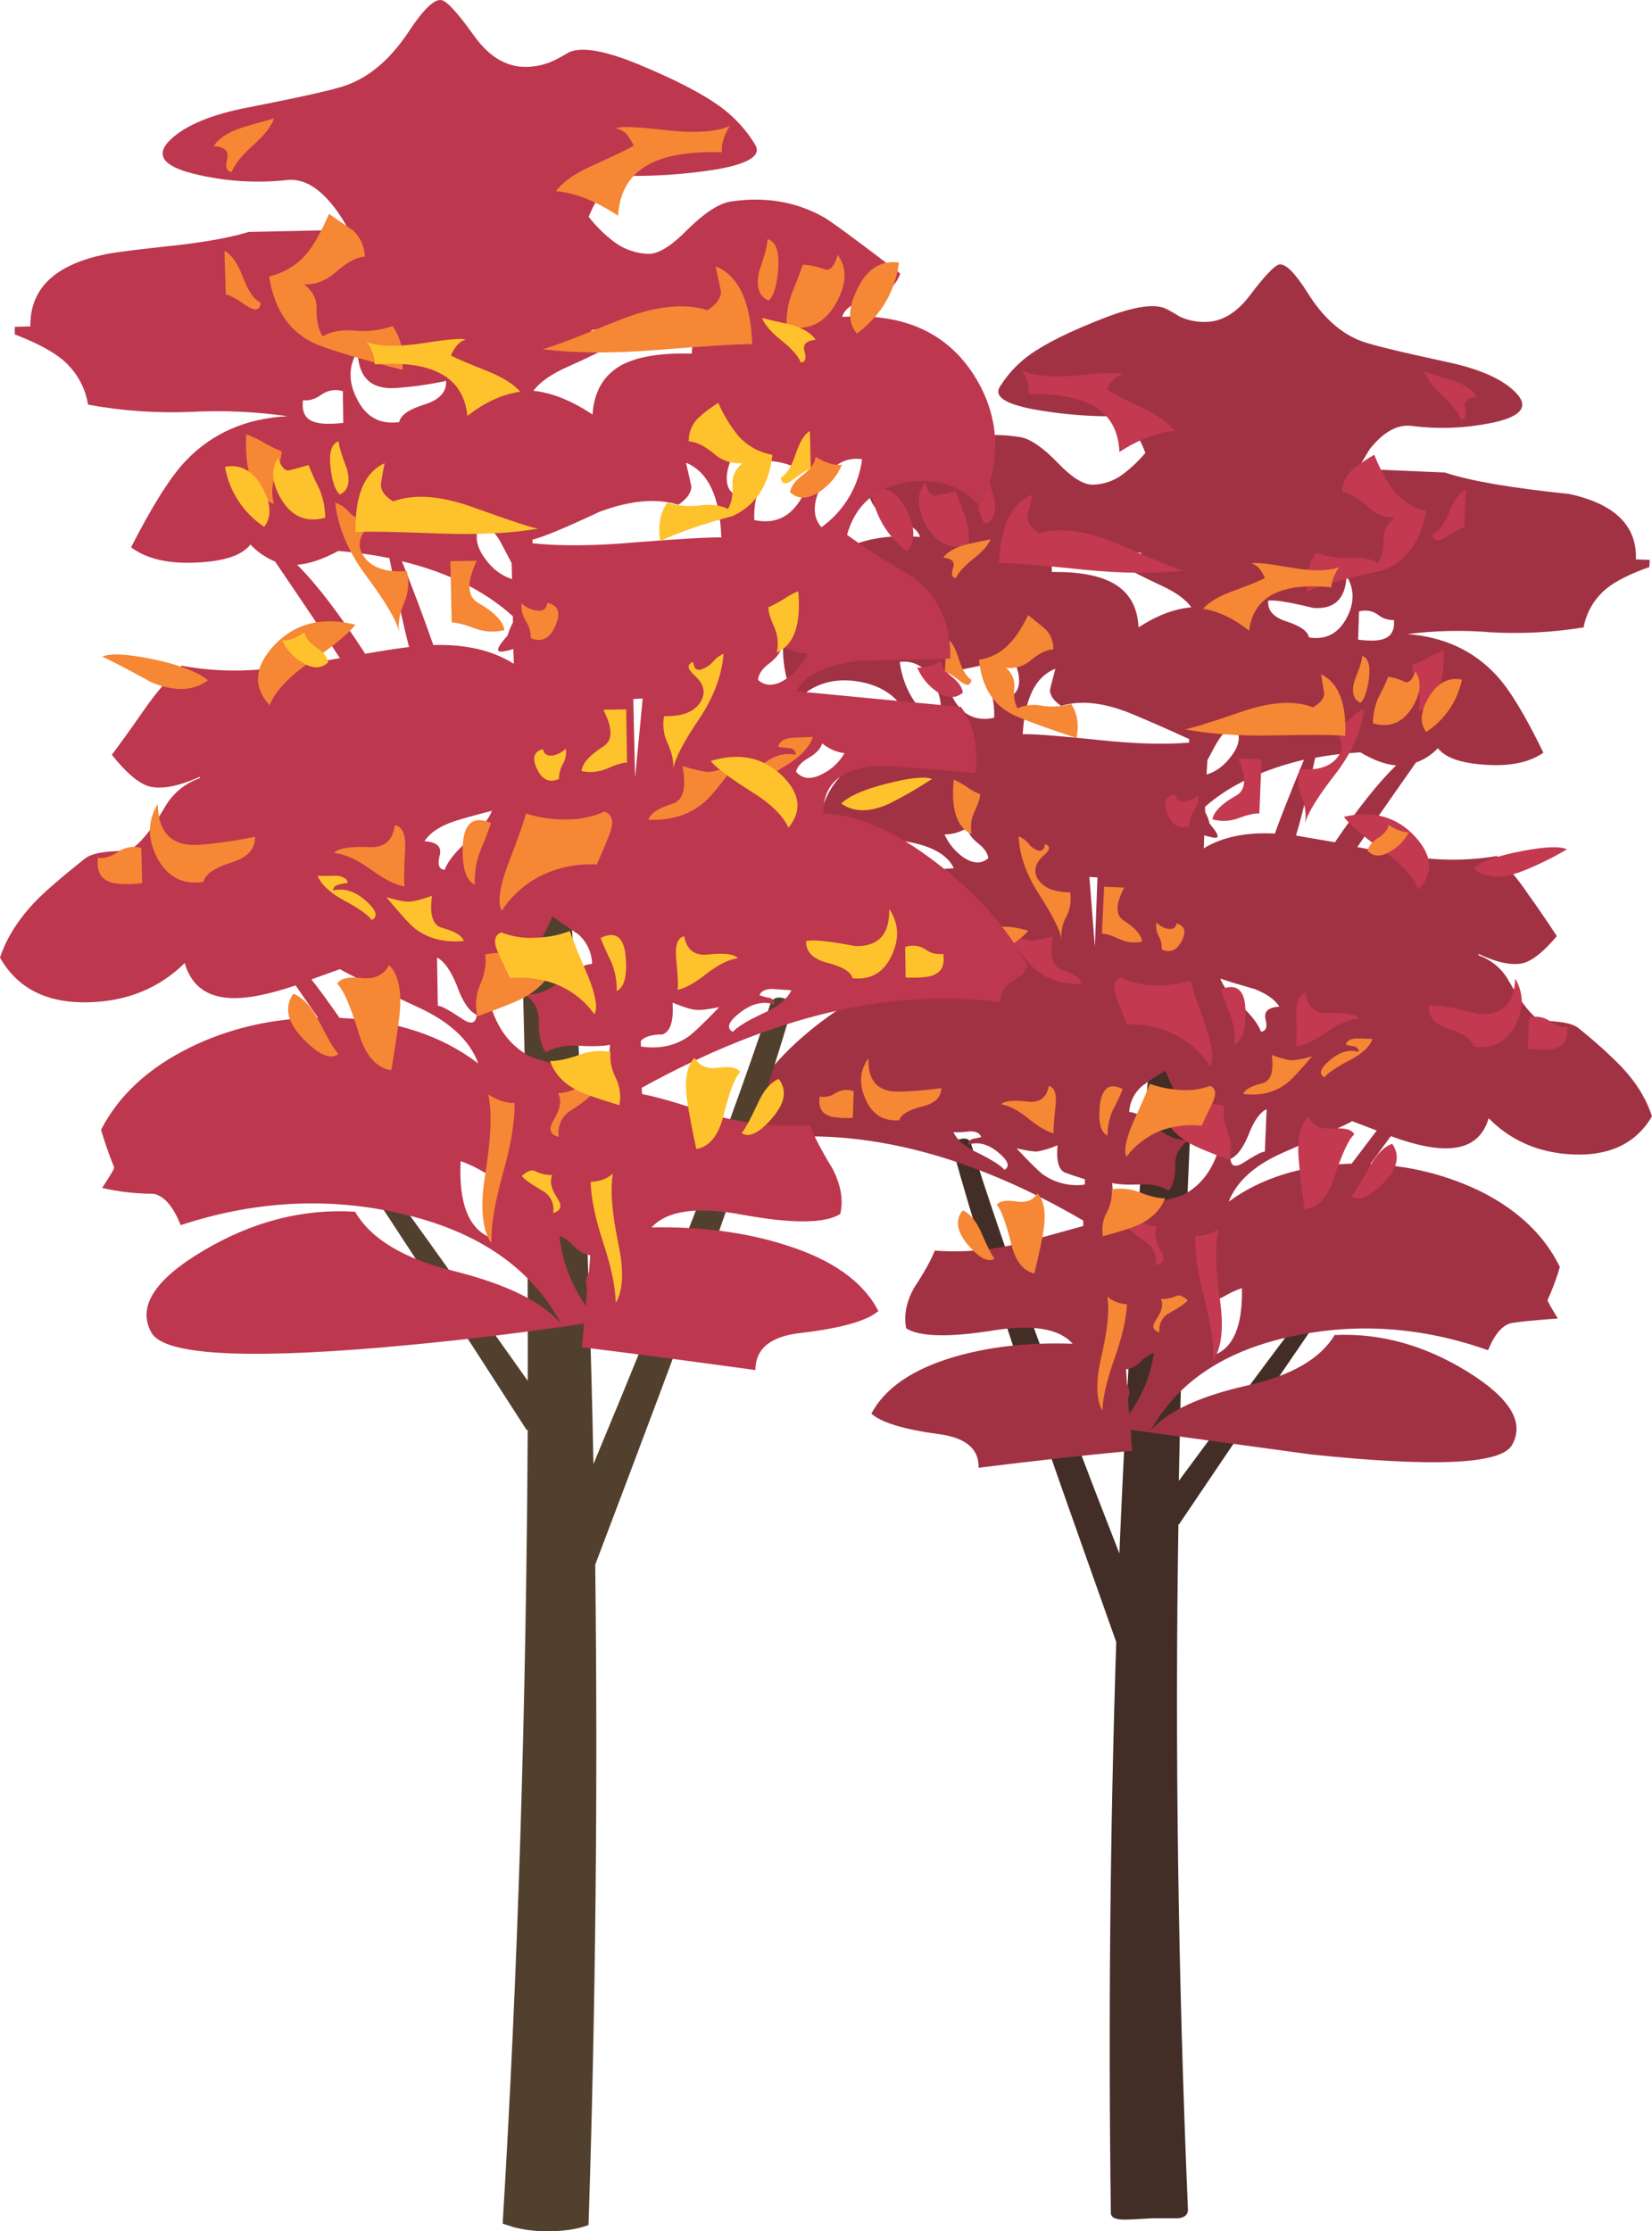 <?xml version="1.0" encoding="iso-8859-1"?>
<!-- Generator: Adobe Illustrator 20.1.0, SVG Export Plug-In . SVG Version: 6.00 Build 0)  -->
<svg version="1.0" id="Layer_1" xmlns="http://www.w3.org/2000/svg" xmlns:xlink="http://www.w3.org/1999/xlink" x="0px" y="0px"
	 viewBox="0 0 631.27 852.32" enable-background="new 0 0 631.27 852.32" xml:space="preserve">
<title>fallfoliage_0024</title>
<path fill="#432E27" d="M458.84,361.34c0.301-1.987-0.191-4.013-1.37-5.64c-1.544-1.799-3.78-2.857-6.15-2.91
	c-2.315-0.235-4.601,0.654-6.15,2.39c-1.166,1.425-1.88,3.166-2.05,5c-6.833,74.48-11.96,152.223-15.38,233.23
	c-26-66.42-44.857-118.483-56.57-156.19c-0.453-2.053-1.933-2.737-4.44-2.05c-2.28,0.567-3.133,1.933-2.56,4.1
	c7.747,27.8,17.6,59.357,29.56,94.67c4.56,13.447,15.497,44.55,32.81,93.31c-2.36,72.567-3.043,145.307-2.05,218.22
	c0.113,1.593,1.78,2.39,5,2.39c1.94,0,5.587-0.17,10.94-0.51h9.91c2.507-0.34,3.703-1.48,3.59-3.42
	c-3.787-89.887-4.997-177.097-3.63-261.63l0.34-0.17c26.887-39.873,47.167-69.667,60.84-89.38c0.667-0.913,0.267-1.94-1.2-3.08
	c-1.253-0.8-2.28-0.8-3.08,0c-12.76,16.747-31.673,42.08-56.74,76C451.72,496.21,454.513,428.1,458.84,361.34z"/>
<path fill="#A13244" d="M569.07,161.74c12.307-2.393,15.61-6.393,9.91-12c-5.013-5.013-13.68-8.83-26-11.45
	c-18-3.873-28.937-6.54-32.81-8c-7.86-2.96-14.697-9.113-20.51-18.46c-4.9-7.747-8.547-11.337-10.94-10.77
	c-1.82,0.453-5.58,4.453-11.28,12c-5.24,6.833-11.107,10.137-17.6,9.91c-3.133-0.02-6.224-0.72-9.06-2.05
	c-1.762-1.132-3.589-2.16-5.47-3.08c-4.327-1.94-12.073-0.743-23.24,3.59c-12.987,5.013-22.557,9.74-28.71,14.18
	c-4.516,3.268-8.349,7.389-11.28,12.13c-2.28,3.647,1.88,6.493,12.48,8.54c8.976,1.653,18.074,2.563,27.2,2.72
	c4.001-0.077,7.849,1.535,10.6,4.44c1.94,2.053,3.707,5.243,5.3,9.57c-2.621,3.132-5.606,5.942-8.89,8.37
	c-3.282,2.387-7.222,3.7-11.28,3.76c-3.533,0-7.92-2.733-13.16-8.2c-5.7-5.92-10.477-9.233-14.33-9.94
	c-11.507-1.94-21.93-0.46-31.27,4.44c-2.053,1.14-10.827,7.35-26.32,18.63c1.367,4.327,4.727,7.233,10.08,8.72
	c5.353,1.487,8.373,3.593,9.06,6.32c-20.507-1.707-35.487,4.627-44.94,19c-8.773,13.56-9.743,28.257-2.91,44.09
	c6.72-7.067,15.15-9.63,25.29-7.69c10.48,2.053,16.973,8.09,19.48,18.11c-10.98,5.813-18.803,10.607-23.47,14.38
	c-8.2,6.493-12.243,15.323-12.13,26.49c19.827,0.913,30.08,1.427,30.76,1.54c11.28,1.48,18.23,5.013,20.85,10.6L309,335.7
	c-4.56,6.153-6.327,13.56-5.3,22.22c19.593-1.367,30.817-1.937,33.67-1.71c11.847,1.253,17.6,6.723,17.26,16.41
	c-11.393,0.113-24.267,5.467-38.62,16.06c-13.787,10-24.21,21.28-31.27,33.84c0.34,1.707,2.05,3.53,5.13,5.47
	c2.585,1.327,4.081,4.112,3.76,7c19.94-2.28,41.017-0.23,63.23,6.15c18.8,5.467,37.827,13.84,57.08,25.12v2.05
	c-10.14,2.847-18.113,5.01-23.92,6.49c-10.704,2.756-21.788,3.739-32.81,2.91c-1.367,3.533-4.033,8.317-8,14.35
	c-2.96,5.467-3.93,10.593-2.91,15.38c5.127,3.187,16.063,3.47,32.81,0.85c15.38-2.507,25.633-0.84,30.76,5
	c-16.747-0.567-31.787,1.1-45.12,5c-15.953,4.667-26.55,11.9-31.79,21.7c3.76,3.42,12.427,6.04,26,7.86
	c10.14,1.367,15.14,5.64,15,12.82c20.96-2.62,40.5-4.783,58.62-6.49l-0.51-8l68.87,9.4c46.827,4.9,72.403,3.76,76.73-3.42
	c5.127-8.667-0.513-18.067-16.92-28.2c-16.407-10.133-33.323-14.8-50.75-14c-5.467,9.113-16.63,15.55-33.49,19.31
	c-18.113,4.1-30.36,9.797-36.74,17.09c10.367-18.667,28.597-30.687,54.69-36.06c24.607-5.127,49.33-3.303,74.17,5.47
	c2.62-6.38,5.697-9.853,9.23-10.42c2.507-0.453,8.317-1.023,17.43-1.71c-2.62-4.213-3.93-6.547-3.93-7
	c1.859-4.1,3.433-8.323,4.71-12.64c-5.693-11.733-15.433-21.19-29.22-28.37c-13.453-6.729-28.205-10.461-43.24-10.94l7.86-10.69
	c9.333,3.42,16.797,4.957,22.39,4.61c7.86-0.34,12.86-4.157,15-11.45c8.547,8.667,19.313,13.28,32.3,13.84
	c14,0.567,24.027-4.277,30.08-14.53c-2.053-6.607-5.983-12.987-11.79-19.14c-5.177-5.217-10.657-10.126-16.41-14.7
	c-1.593-1.253-4.44-2.05-8.54-2.39c-4.213-0.34-6.777-0.853-7.69-1.54c-2.96-2.507-6.32-7.063-10.08-13.67
	c-2.497-4.725-6.687-8.332-11.73-10.1v-0.51c7.407,3.42,13.16,4.56,17.26,3.42c3.533-1.027,7.75-4.443,12.65-10.25
	c-4.667-7.067-8.257-12.307-10.77-15.72c-3.562-5.333-7.628-10.313-12.14-14.87c-8.977,1.506-18.116,1.792-27.17,0.85
	c-6.607-0.667-15.323-2.09-26.15-4.27c3.533-5.333,10.997-16.1,22.39-32.3c3.183-1.136,6.051-3.011,8.37-5.47
	c2.847,3.647,8.883,5.753,18.11,6.32c9.453,0.667,16.86-0.87,22.22-4.61c-6.967-14.347-12.957-24.203-17.97-29.57
	c-8.773-9.453-20.107-14.693-34-15.72c10.655-1.378,21.427-1.606,32.13-0.68c11.767,0.629,23.567-0.001,35.2-1.88
	c1.107-6.03,4.392-11.443,9.23-15.21c3.533-2.733,8.83-5.353,15.89-7.86l0.17-2.73l-5.3-0.17c0.453-12.873-8.033-21.207-25.46-25
	c-22.213-2.28-38.05-5.013-47.51-8.2l-28.2-1.2c-2.438,1.285-4.949,2.427-7.52,3.42l0.51-0.34l6.32-10.6
	c5.333-6.833,10.803-9.853,16.41-9.06c9.787,1.247,19.711,0.909,29.39-1 M343.83,252.82c5.927-0.667,10.427,2.297,13.5,8.89
	c2.96,6.267,2.903,11.05-0.17,14.35C349.718,270.469,344.898,262.067,343.83,252.82 M399.54,209.93
	c4.327,2.053,11.503,2.623,21.53,1.71c9.333-0.913,14.403-0.97,15.21-0.17c-2.053,0.227-4.053,1.993-6,5.3
	c1.593,1.14,6.037,3.42,13.33,6.84c5.693,2.62,9.567,5.41,11.62,8.37c-6.493,0.567-13.217,3.13-20.17,7.69
	c-0.34-7.86-3.587-13.5-9.74-16.92c-5.333-2.96-13.137-4.383-23.41-4.27c0.227-2.507-0.57-5.353-2.39-8.54 M374.91,254.2
	c0.667,2.167,1.807,5.187,3.42,9.06c1.235,3.508,1.758,7.227,1.54,10.94c-7.067,1.48-12.363-1.14-15.89-7.86
	c-3.333-6.267-3.39-11.393-0.17-15.38c0.8,3.333,2.053,4.93,3.76,4.79c1.027-0.227,3.477-0.74,7.35-1.54 M386.71,246.21
	c-0.113,1.707,0.683,5.297,2.39,10.77c0.913,4.787-0.17,7.807-3.25,9.06c-1.593-1.593-2.563-5.01-2.91-10.25
	c-0.227-5.693,1.027-8.883,3.76-9.57 M403.28,255.45c-1.367,5.127-2.05,7.86-2.05,8.2c0,2.053,1.423,4.053,4.27,6
	c7.407-2.28,16.293-1.31,26.66,2.91c5.58,2.28,12.987,5.527,22.22,9.74v1.37c-9.333,0.8-20.84,0.467-34.52-1
	c-15.153-1.593-24.837-2.333-29.05-2.22c0.8-13.787,4.96-22.12,12.48-25 M491.47,237.34c-4.9-1.593-7.18-4.213-6.84-7.86
	c2.167-0.453,7.863,0.457,17.09,2.73c8.2,0.667,12.473-3.433,12.82-12.3c3.073,5.127,3.073,10.537,0,16.23
	c-3.187,5.927-7.97,8.377-14.35,7.35C499.737,241.097,496.83,239.047,491.47,237.34 M518.98,244.34l0.34-10.77
	c2.45-0.732,5.101-0.288,7.18,1.2c1.709,1.45,3.912,2.184,6.15,2.05c0.34,3.76-0.913,6.153-3.76,7.18
	C526.95,244.8,523.647,244.913,518.98,244.34 M533.51,292.34c-6.607,6.38-14.41,16.177-23.41,29.39l-14.87-2.56
	c2.393-8.087,4.843-18,7.35-29.74c5.705-1.04,11.47-1.724,17.26-2.05c4.9,2.96,9.457,4.627,13.67,5 M471.82,277.38
	c2.393,3.333,1.993,7.093-1.2,11.28c-2.733,3.76-5.923,6.153-9.57,7.18l0.34-5.47c2.393-4.56,3.817-7.123,4.27-7.69
	c1.427-2.382,3.583-4.241,6.15-5.3 M460,324.08l0.17-5c2.62,0.8,4.213,1.083,4.78,0.85c0.913-0.34,0.003-2.107-2.73-5.3
	c-0.343-1.558-0.92-3.055-1.71-4.44v-2.05c9.333-8.2,21.923-14.18,37.77-17.94c-5.58,13.56-9.283,22.96-11.11,28.2
	c-11.053-0.567-20.11,1.313-27.17,5.64 M479.14,377.7c4.787,1.82,8.033,4.1,9.74,6.84c-4.213,0.227-5.98,1.82-5.3,4.78
	c0.8,2.96,0.23,4.557-1.71,4.79c-1.027-2.847-3.59-6.207-7.69-10.08c-4.213-3.873-6.833-7.29-7.86-10.25
	c2.847,1.027,7.12,2.337,12.82,3.93 M445.34,409c2.62,6.607,5.24,11.507,7.86,14.7c3.47,4.558,8.421,7.762,14,9.06
	c-2.053,11.733-7.123,19.65-15.21,23.75c-0.913,0.453-9.63,2.847-26.15,7.18L425,451.91c2.393,0.567,6.21,0.737,11.45,0.51
	c3.574-0.184,7.127,0.644,10.25,2.39c1.707-2.393,2.503-5.81,2.39-10.25c0-3.533,1.667-6.553,5-9.06
	c-4.213,0.227-8.213-1.367-12-4.78c-4-3.647-7.533-5.647-10.6-6c0.23-3.851,2.039-7.437,5-9.91c2.823-2.143,5.794-4.084,8.89-5.81
	 M477.17,433.27c2.053-5.24,4.333-8.43,6.84-9.57l-0.68,16.23c-0.913-0.113-3.58,1.253-8,4.1c-3.187,2.053-4.897,1.597-5.13-1.37
	c2.507-1.027,4.84-4.16,7-9.4 M516.68,428.26l9.4,3.59l-9.57,12.65c-18.913,0.567-34.58,5.41-47,14.53
	c2.96-7.633,9.797-13.843,20.51-18.63c16.52-7.18,25.407-11.223,26.66-12.13 M373.57,322c2.507,1.94,3.873,3.877,4.1,5.81
	c-2.62,2.28-5.81,2.167-9.57-0.34c-3.133-2.209-5.614-5.221-7.18-8.72c3.09-0.015,6.113-0.902,8.72-2.56
	C369.867,318.13,371.177,320.067,373.57,322 M416.29,335l3.08,0.17l-1,26.49L416.29,335 M355.29,359.27
	c-3.101-1.621-5.657-4.118-7.35-7.18c2.794-0.234,5.435-1.375,7.52-3.25c0.453,1.82,1.933,3.487,4.44,5
	c2.507,1.593,3.93,3.26,4.27,5c-2.167,2.393-5.13,2.563-8.89,0.51 M364.34,432.49c2.113,0.08,4.228-0.034,6.32-0.34
	c2.393,0,3.817,0.74,4.27,2.22c-1.48,0.34-2.563,0.567-3.25,0.68c-1.253,0.453-1.823,1.193-1.71,2.22
	c3.76-1.253,7.577-0.283,11.45,2.91c3.873,3.193,4.67,5.413,2.39,6.66c-1.48-1.707-4.897-3.87-10.25-6.49
	c-4.787-2.28-7.863-4.9-9.23-7.86 M414.57,452.49c-5.581,0.792-11.256-0.551-15.89-3.76c-1.593-1.14-5.01-4.5-10.25-10.08
	c4,0.913,6.667,1.313,8,1.2c2.648-0.491,5.23-1.293,7.69-2.39c-0.567,6.267,0.517,9.8,3.25,10.6c1.48,0.567,3.873,1.363,7.18,2.39
	v2.05 M463.8,517.7c1.033-3.478,0.913-7.196-0.34-10.6c-1.593-4.1-2.333-7.12-2.22-9.06c2.283-0.819,4.508-1.792,6.66-2.91
	c2.104-1.261,4.337-2.294,6.66-3.08c0.34,14.353-3.25,22.897-10.77,25.63 M431.49,540.07l-0.49-5.79
	c0.802-1.767,0.675-3.816-0.34-5.47L430.3,523h0.51c1.965-0.428,3.754-1.443,5.13-2.91c1.38-1.471,3.095-2.587,5-3.25
	c-1.204,8.404-4.445,16.385-9.44,23.25L431.49,540.07z"/>
<path fill="#C33950" d="M465.68,469.51c-2.603,1.804-5.726,2.703-8.89,2.56c-0.227,6.267,0.913,14.183,3.42,23.75
	c2.507,9.687,3.647,17.603,3.42,23.75c3.187-4.667,4.04-12.3,2.56-22.9c-1.82-12.533-1.99-21.59-0.51-27.17 M442.1,468.5
	c-2.366-0.061-4.669-0.77-6.66-2.05c-1.14-0.667-2.85-0.153-5.13,1.54c0.567,1.253,2.96,3.303,7.18,6.15
	c3.149,1.928,4.78,5.601,4.1,9.23c3.073-0.8,3.757-2.68,2.05-5.64C441.36,473.857,440.847,470.78,442.1,468.5 M528.57,451.92
	c5.467-5.467,6.607-10.467,3.42-15c-3.193,1.14-6.1,4.103-8.72,8.89c-3.333,6.153-5.613,9.857-6.84,11.11
	c2.62,2.167,6.663,0.5,12.13-5 M366.56,350.92c1.234-0.29,2.493-0.461,3.76-0.51c-0.34-1.707-1.877-2.677-4.61-2.91
	c-2.401-0.044-4.797-0.214-7.18-0.51c1.14,3.42,4.217,6.723,9.23,9.91c5.813,3.647,9.403,6.493,10.77,8.54
	c2.733-1.14,2.163-3.703-1.71-7.69c-4-4-8.217-5.537-12.65-4.61C364.273,351.894,365.309,350.931,366.56,350.92 M405.56,370.4
	c-3.533-1.253-4.56-5.527-3.08-12.82c-4.327,1.253-7.29,1.823-8.89,1.71c-3.045-0.454-6.028-1.256-8.89-2.39
	c5.333,7.293,8.867,11.68,10.6,13.16c4.787,4.1,10.883,6.037,18.29,5.81c-0.567-2.053-3.233-3.877-8-5.47 M509.32,431.07
	c-4.56,0.34-7.637-1.14-9.23-4.44c-3.333,3.073-4.587,8.713-3.76,16.92c0.34,4.56,1.08,10.713,2.22,18.46
	c5.127-0.667,8.887-4.767,11.28-12.3c3.073-9.227,5.637-14.697,7.69-16.41c-0.913-1.82-3.647-2.56-8.2-2.22 M455.32,422.71
	c-4.9,1.48-8.66,2.05-11.28,1.71c1.48,4.9,4.84,8.9,10.08,12c2.62,1.593,7.86,3.813,15.72,6.66c0.911-3.515,0.673-7.23-0.68-10.6
	c-1.407-3.161-1.882-6.658-1.37-10.08c-4.113-1.024-8.428-0.906-12.48,0.34 M454.97,374.55c-4.478,1.387-9.154,2.023-13.84,1.88
	c-4.374-0.077-8.683-1.068-12.65-2.91c-2.847,0.913-3.417,3.533-1.71,7.86c0.913,2.393,2.223,5.697,3.93,9.91
	c6.127-0.308,12.231,0.97,17.72,3.71c5.744,2.682,10.601,6.949,14,12.3c1.48-2.167,0.967-7.123-1.54-14.87
	c-3.193-8.773-5.193-14.753-6-17.94 M466.5,377.91c0.667,2.28,1.863,5.47,3.59,9.57c1.339,3.659,1.865,7.567,1.54,11.45
	c3.073-1.253,4.497-5.697,4.27-13.33C475.673,378.08,472.54,375.517,466.5,377.91 M499,379.28c-2.62,0.453-3.817,3.243-3.59,8.37
	c0.113,7.18,0.057,11.223-0.17,12.13c3.187-0.453,7.117-2.333,11.79-5.64c4.56-3.073,8.66-4.783,12.3-5.13
	c-1.367-1.593-5.297-2.277-11.79-2.05c-5.127,0.227-7.973-2.337-8.54-7.69 M457.82,303.74c-1.406,1.331-3.206,2.17-5.13,2.39
	c-2.167,0.227-3.42-0.683-3.76-2.73c-3.647,0.8-4.557,3.363-2.73,7.69s4.56,5.807,8.2,4.44c0.111-2.067,0.759-4.07,1.88-5.81
	c1.185-1.765,1.729-3.883,1.54-6 M473.2,289.72c3.193,7.407,2.91,12.133-0.85,14.18c-5.467,3.073-8.487,6.093-9.06,9.06
	c3.201,0.92,6.611,0.801,9.74-0.34c3.647-1.367,6.38-1.993,8.2-1.88l0.85-20.68l-8.89-0.34 M513.53,312
	c2.167,2.96,7.237,7.347,15.21,13.16c6.947,4.9,11.39,9.8,13.33,14.7c5.813-6.267,5.357-13.047-1.37-20.34
	C533.753,312,524.697,309.493,513.53,312 M521.22,271c-1.253,0.227-2.733,1.197-4.44,2.91c-1.21,1.373-2.824,2.329-4.61,2.73
	c-0.861,0.201-1.764-0.056-2.39-0.68c-0.298-0.764-0.471-1.571-0.51-2.39c-2.393,0.667-2.337,2.333,0.17,5
	c3.42,3.42,4.16,6.723,2.22,9.91c-2.733,4.213-7.733,5.98-15,5.3c-0.911,3.515-0.673,7.23,0.68,10.6
	c1.407,3.161,1.882,6.658,1.37,10.08c0.913-3.76,4.73-9.97,11.45-18.63c6.267-8.087,9.97-16.347,11.11-24.78 M539.67,254
	c-0.113,1.82,0.513,4.553,1.88,8.2c1.139,3.071,1.258,6.426,0.34,9.57c6.833-2.393,10.08-10.14,9.74-23.24
	c-2.081,0.72-4.09,1.634-6,2.73c-1.91,1.096-3.919,2.01-6,2.73 M552.28,205.29c3.873-2.507,6.267-3.703,7.18-3.59l0.68-14.7
	c-2.28,1.027-4.387,3.873-6.32,8.54c-1.94,4.787-4.047,7.633-6.32,8.54c0.227,2.62,1.823,3.02,4.79,1.2 M525.15,173.7
	c-2.755,1.557-5.384,3.329-7.86,5.3c-2.688,2.188-4.305,5.427-4.44,8.89c2.733,0.34,5.923,2.163,9.57,5.47
	c3.333,3.073,6.923,4.497,10.77,4.27c-3.073,2.28-4.553,5.013-4.44,8.2c0,4-0.74,7.077-2.22,9.23
	c-2.733-1.593-6.267-2.277-10.6-2.05c-4.418,0.302-8.849-0.339-13-1.88c-2.847,3.873-3.987,8.773-3.42,14.7
	c6.947-2.733,16.517-5.353,28.71-7.86c9.113-3.533,14.697-11.11,16.75-22.73c-5.036-1.192-9.506-4.089-12.65-8.2
	c-2.393-2.96-4.787-7.403-7.18-13.33 M555.73,145.51c-5.127-1.48-8.943-2.677-11.45-3.59c0.913,2.733,3.247,5.81,7,9.23
	c3.76,3.533,6.093,6.61,7,9.23c1.707-0.227,2.22-1.707,1.54-4.44c-0.667-2.62,0.87-4.043,4.61-4.27
	c-1.48-2.507-4.387-4.557-8.72-6.15 M376.47,200c3.333-1.253,4.473-4.443,3.42-9.57c-1.707-5.58-2.56-9.283-2.56-11.11
	c-2.847,0.8-4.1,4.16-3.76,10.08c0.227,5.467,1.197,9,2.91,10.6 M428.09,208.2c-12.42-5.467-22.787-6.947-31.1-4.44
	c-2.96-2.053-4.44-4.16-4.44-6.32c0-0.34,0.683-3.187,2.05-8.54c-8,3.193-12.273,11.91-12.82,26.15
	c4.213-0.113,14.98,0.74,32.3,2.56c15.04,1.48,27.857,1.593,38.45,0.34c-1.707-0.113-9.853-3.36-24.44-9.74 M359.56,252.47
	c-2.663,1.81-5.845,2.699-9.06,2.53c1.572,3.733,4.182,6.936,7.52,9.23c3.873,2.62,7.177,2.733,9.91,0.34
	c-0.227-1.94-1.593-3.94-4.1-6c-2.62-2.053-4.043-4.103-4.27-6.15 M346.74,195.4c-3.193-6.72-7.86-9.74-14-9.06
	c1.044,9.66,6.058,18.452,13.84,24.27c3.187-3.533,3.243-8.603,0.17-15.21 M357.35,189.4c-1.707,0.113-2.96-1.597-3.76-5.13
	c-3.333,4.213-3.277,9.567,0.17,16.06c3.647,6.947,9.117,9.68,16.41,8.2c0.334-3.814-0.132-7.657-1.37-11.28
	c-1.707-4.1-2.903-7.29-3.59-9.57c-4,0.913-6.62,1.483-7.86,1.71 M417.67,154.87c6.38,3.647,9.74,9.57,10.08,17.77
	c7.407-4.787,14.407-7.453,21-8c-2.167-3.073-6.167-5.98-12-8.72c-7.633-3.647-12.247-6.04-13.84-7.18
	c0.631-1.299,1.435-2.507,2.39-3.59c0.97-1.108,2.303-1.835,3.76-2.05c-0.8-0.8-6.097-0.743-15.89,0.17
	c-10.48,1.027-18,0.457-22.56-1.71c1.805,2.603,2.704,5.726,2.56,8.89c10.707-0.113,18.853,1.367,24.44,4.44 M581.71,332.8
	c5.9-2.353,11.614-5.151,17.09-8.37c-2.733-1.253-8.487-1.027-17.26,0.68c-9.113,1.707-15.323,3.927-18.63,6.66
	c4.667,3.76,10.933,4.093,18.8,1 M592.14,390c-2.292-1.598-5.196-2.042-7.86-1.2l-0.51,11.79c5.24,0.567,8.943,0.453,11.11-0.34
	c3.073-1.14,4.383-3.807,3.93-8c-2.167,0.34-4.387-0.4-6.66-2.22 M579,391.76c3.333-6.267,3.333-12.247,0-17.94
	c-0.34,9.687-5.067,14.187-14.18,13.5c-10.14-2.62-16.407-3.647-18.8-3.08c-0.34,4,2.167,6.907,7.52,8.72
	c5.927,1.94,9.117,4.22,9.57,6.84C570.157,400.82,575.453,398.14,579,391.76z"/>
<path fill="#F58735" d="M449.61,495c-1.88,0.86-3.934,1.271-6,1.2c1.027,2.053,0.4,4.72-1.88,8c-1.707,2.393-1.25,3.987,1.37,4.78
	c-0.507-3.102,1.094-6.165,3.93-7.52c4-2.28,6.28-3.873,6.84-4.78c-1.82-1.593-3.243-2.163-4.27-1.71 M423.11,495.31
	c0.913,5.013,0.117,12.873-2.39,23.58c-2.053,9.113-1.883,15.78,0.51,20c0.227-5.333,1.823-12.113,4.79-20.34
	c2.847-8.087,4.383-14.867,4.61-20.34c-2.755-0.135-5.392-1.155-7.52-2.91 M374.92,470.69c-1.94-4.327-4.273-7.117-7-8.37
	c-3.073,3.647-2.39,8.09,2.05,13.33c4.327,5.013,7.687,6.723,10.08,5.13c-1.027-1.14-2.737-4.5-5.13-10.08 M398.67,470.7
	c1.14-7.067,0.4-12.023-2.22-14.87c-1.707,2.733-4.44,3.76-8.2,3.08c-4-0.567-6.45-0.11-7.35,1.37
	c1.593,1.593,3.417,6.493,5.47,14.7c1.593,6.72,4.557,10.537,8.89,11.45c1.593-6.607,2.733-11.847,3.42-15.72 M423,463
	c-1.57,2.804-2.115,6.068-1.54,9.23c7.18-1.94,11.907-3.477,14.18-4.61c4.787-2.393,7.977-5.697,9.57-9.91
	c-2.393,0.113-5.583-0.627-9.57-2.22c-3.421-1.345-7.137-1.759-10.77-1.2C425.019,457.307,424.374,460.31,423,463 M429,416
	c-5.013-2.507-7.92-0.457-8.72,6.15c-0.667,6.493,0.303,10.367,2.91,11.62c0.01-3.353,0.708-6.668,2.05-9.74
	c1.438-2.576,2.694-5.249,3.76-8 M392.77,420.81c-5.467-0.667-8.883-0.333-10.25,1c3.187,0.567,6.603,2.333,10.25,5.3
	c3.873,3.187,7.177,5.123,9.91,5.81c-0.227-0.913,0-4.447,0.68-10.6c0.453-4.44-0.4-6.947-2.56-7.52c-0.913,4.56-3.58,6.56-8,6
	 M369,360c-6.38,5.813-7.233,11.68-2.56,17.6c2.053-4.1,6.213-8.03,12.48-11.79c7.407-4.44,12.073-7.857,14-10.25
	C383.433,352.46,375.46,353.94,369,360 M343.15,417c-7.86,0-11.62-4.273-11.28-12.82c-3.333,4.667-3.733,9.85-1.2,15.55
	c2.507,5.927,6.84,8.66,13,8.2c0.667-2.28,3.63-4.047,8.89-5.3c4.667-1.14,7.06-3.473,7.18-7
	C354.245,416.437,348.703,416.895,343.15,417 M316.32,426.06c1.707,0.8,4.897,1.133,9.57,1l0.34-10.25
	c-2.265-0.825-4.782-0.574-6.84,0.68c-1.773,1.285-3.999,1.781-6.15,1.37c-0.567,3.647,0.46,6.04,3.08,7.18 M332.38,368.62
	c6.607,3.193,12.077,3.307,16.41,0.34c-2.733-2.62-7.973-5.013-15.72-7.18c-7.407-2.053-12.307-2.623-14.7-1.71
	c2.507,1.367,7.173,4.213,14,8.54 M429.61,339.05l-7.69-0.34l-0.85,17.94c1.593,0,3.927,0.74,7,2.22
	c2.636,1.139,5.559,1.435,8.37,0.85c-0.227-2.507-2.62-5.24-7.18-8.2c-3.073-2.053-2.96-6.213,0.34-12.48 M393,322.2
	c-0.997-1.219-2.292-2.16-3.76-2.73c0.34,7.293,2.96,14.7,7.86,22.22c5.127,8,7.973,13.64,8.54,16.92
	c-0.268-2.972,0.388-5.955,1.88-8.54c1.449-2.846,1.93-6.086,1.37-9.23c-6.38,0-10.597-1.88-12.65-5.64
	c-1.367-2.96-0.457-5.807,2.73-8.54c2.393-2.053,2.507-3.477,0.34-4.27c-0.227,2.053-1.08,2.907-2.56,2.56
	C395.252,324.43,393.946,323.472,393,322.2 M369.59,300.67c-1.646-1.078-3.36-2.05-5.13-2.91c-1.14,11.393,1.14,18.343,6.84,20.85
	c-0.593-2.824-0.241-5.765,1-8.37c1.48-3.073,2.22-5.353,2.22-6.84c-1.764-0.719-3.441-1.635-5-2.73 M518.37,396.67
	c-2.393,0.113-3.76,0.91-4.1,2.39c1.064,0.309,2.151,0.537,3.25,0.68c0.998,0.168,1.724,1.038,1.71,2.05
	c-3.76-1.027-7.463,0.057-11.11,3.25c-3.647,3.073-4.33,5.237-2.05,6.49c1.367-1.707,4.67-3.927,9.91-6.66
	c4.56-2.393,7.407-5.06,8.54-8c-2.847-0.113-4.897-0.17-6.15-0.17 M493.42,405.07c-2.537-0.439-5.023-1.132-7.42-2.07
	c0.8,6.38-0.397,9.97-3.59,10.77c-4.213,1.027-6.663,2.393-7.35,4.1c6.38,0.8,11.79-0.453,16.23-3.76
	c1.82-1.253,5.18-4.787,10.08-10.6c-2.559,0.786-5.193,1.303-7.86,1.54 M463.09,421.8c1.82-3.76,1.593-6.093-0.68-7
	c-3.602,1.331-7.453,1.856-11.28,1.54c-4.017-0.199-7.983-0.987-11.77-2.34c-0.913,2.62-3.077,7.62-6.49,15
	c-2.733,6.493-3.53,10.767-2.39,12.82c3.355-4.421,7.848-7.846,13-9.91c5.015-1.845,10.389-2.499,15.7-1.91
	c0-0.113,1.31-2.847,3.93-8.2 M451.49,359.6c1.94-3.647,1.313-5.927-1.88-6.84c-0.34,1.707-1.48,2.39-3.42,2.05
	c-1.627-0.36-3.112-1.191-4.27-2.39c-0.319,1.757-0.019,3.57,0.85,5.13c0.834,1.579,1.247,3.345,1.2,5.13
	C447.043,364.16,449.55,363.133,451.49,359.6 M545.82,266.6c-3.073,5.333-3.357,9.667-0.85,13c7.059-4.559,11.986-11.767,13.67-20
	C553.4,258.573,549.127,260.907,545.82,266.6 M526.69,320c-2.393,1.593-3.76,3.26-4.1,5c2.167,2.28,5.013,2.393,8.54,0.34
	c3.062-1.693,5.559-4.249,7.18-7.35c-2.779-0.256-5.437-1.262-7.69-2.91c-0.227,1.707-1.537,3.373-3.93,5 M504.82,257.53
	c0.34,2.28,0.74,4.787,1.2,7.52c-0.113,1.82-1.537,3.53-4.27,5.13c-7.067-2.733-16.18-2.163-27.34,1.71
	c-12.987,4.44-20.22,6.66-21.7,6.66c9.113,1.82,20.22,2.617,33.32,2.39c15.04-0.34,24.373-0.283,28,0.17
	c0.567-12.42-2.51-20.28-9.23-23.58 M520.52,250.53c0,1.593-0.97,4.727-2.91,9.4c-1.253,4.327-0.513,7.173,2.22,8.54
	c1.48-1.253,2.563-4.273,3.25-9.06c0.667-5.127-0.187-8.09-2.56-8.89 M537.1,260.6c-2.079-1.078-4.335-1.773-6.66-2.05
	c-1.066,2.751-2.322,5.424-3.76,8c-1.342,3.072-2.04,6.387-2.05,9.74c6.267,1.82,11.223-0.117,14.87-5.81
	c3.42-5.467,3.877-10.133,1.37-14c-1.027,2.96-2.28,4.327-3.76,4.1 M478.32,215.29c1.94,0.453,3.607,2.277,5,5.47
	c-1.48,0.913-5.64,2.623-12.48,5.13c-5.24,1.94-8.943,4.16-11.11,6.66c5.813,0.913,11.68,3.703,17.6,8.37
	c1.593-12.987,12.073-18.513,31.44-16.58c0-2.167,0.97-4.73,2.91-7.69c-4.1,1.593-10.593,1.593-19.48,0
	c-8.433-1.48-13.047-1.937-13.84-1.37 M387.62,262.45c0.188-2.835-1.027-5.581-3.25-7.35c3.457,0.412,6.928-0.644,9.57-2.91
	c3.333-2.733,6.18-4.1,8.54-4.1c0.169-3.019-1.024-5.954-3.25-8c-2.847-2.28-4.953-3.99-6.32-5.13c-2.507,5.013-4.9,8.66-7.18,10.94
	c-3.056,3.326-7.176,5.483-11.65,6.1c1.027,10.253,5.36,17.253,13,21c4.667,2.167,12.757,5.13,24.27,8.89
	c1.027-5.127,0.343-9.46-2.05-13c-3.665,1.049-7.516,1.281-11.28,0.68c-3.105-0.643-6.334-0.293-9.23,1
	c-1.14-2.053-1.54-4.787-1.2-8.2 M371.18,259.64c-1.82-1.027-3.417-3.647-4.79-7.86c-1.253-4.327-2.85-6.993-4.79-8l-0.51,12.82
	c0.8,0,2.8,1.253,6,3.76c2.393,1.82,3.76,1.593,4.1-0.68 M378.52,206c-4.56,0.913-7.92,1.653-10.08,2.22
	c-3.873,1.14-6.54,2.737-8,4.79c3.333,0.34,4.587,1.65,3.76,3.93c-0.8,2.393-0.467,3.703,1,3.93c1.027-2.167,3.247-4.617,6.66-7.35
	C375.393,210.787,377.613,208.28,378.52,206z"/>
<path fill="#52402E" d="M302.31,386.12c0.8-2.393-0.11-3.987-2.73-4.78c-2.733-0.8-4.5-0.003-5.3,2.39
	c-8.887,26.773-19.597,56.223-32.13,88.35c-8.767,22.553-20.56,51.603-35.38,87.15c-1.707-87.04-5.75-175.22-12.13-264.54
	c-0.036-2.086-0.825-4.089-2.22-5.64c-1.711-2.049-4.353-3.08-7-2.73c-3.073,0.113-5.353,1.14-6.84,3.08
	c-1.391,1.794-2.007,4.07-1.71,6.32c3.42,75.873,5.017,153.117,4.79,231.73c-27.573-38.967-48.427-68.077-62.56-87.33
	c-0.8-1.14-1.997-1.197-3.59-0.17c-1.48,1.253-1.937,2.393-1.37,3.42c18,27,40.333,61.237,67,102.71l0.51,0.17
	c-0.567,106.18-3.757,207.233-9.57,303.16l4.27,1.37c3.693,0.919,7.475,1.435,11.28,1.54c7.067,0.113,12.82-0.683,17.26-2.39
	c2.733-83.507,3.587-167.583,2.56-252.23c19.827-52.293,32.927-87.27,39.3-104.93C281.11,453.11,292.963,417.56,302.31,386.12z"/>
<path fill="#BD374E" d="M5.64,124.83v2.91c8,3.073,13.98,6.207,17.94,9.4c5.37,4.389,8.954,10.586,10.08,17.43
	c13.186,2.428,26.606,3.344,40,2.73c12.1-0.604,24.23-0.034,36.22,1.7c-15.833,0.8-28.763,6.44-38.79,16.92
	c-5.813,6.04-12.813,17.09-21,33.15c5.927,4.44,14.3,6.377,25.12,5.81c10.467-0.453,17.297-2.747,20.49-6.88
	c2.633,2.81,5.839,5.023,9.4,6.49c10,14.667,18.26,26.97,24.78,36.91c-12.42,2.28-22.333,3.703-29.74,4.27
	c-10.268,0.959-20.618,0.498-30.76-1.37c-5.194,4.997-9.883,10.494-14,16.41c-5.58,8-9.797,13.867-12.65,17.6
	c5.333,6.72,10,10.72,14,12c4.667,1.367,11.217,0.17,19.65-3.59v0.51c-5.736,1.969-10.543,5.986-13.5,11.28
	c-4.327,7.407-8.257,12.477-11.79,15.21c-1.027,0.8-3.933,1.313-8.72,1.54c-4.667,0.34-7.913,1.193-9.74,2.56
	c-8.887,7.067-15.22,12.537-19,16.41C7.05,351.077,2.507,358.26,0,365.78c6.607,11.733,17.83,17.43,33.67,17.09
	c14.813-0.34,27.117-5.34,36.91-15c2.393,8.32,8.033,12.763,16.92,13.33c6.153,0.453,14.64-1.14,25.46-4.78l8.54,12.3
	c-17.887,0.34-34.22,4.157-49,11.45c-15.867,7.833-27.16,18.3-33.88,31.4c1.422,4.865,3.091,9.655,5,14.35
	c0.113,0.453-1.423,3.073-4.61,7.86c6.433,1.472,13.011,2.217,19.61,2.22c4.1,0.8,7.573,4.8,10.42,12
	c28.367-9.333,56.393-10.813,84.08-4.44c29.507,6.72,49.957,20.79,61.35,42.21c-7.067-8.433-20.853-15.213-41.36-20.34
	c-18.913-4.667-31.39-12.187-37.43-22.56c-19.787-1.247-39.093,3.7-57.92,14.84c-18.827,11.14-25.437,21.623-19.83,31.45
	c4.787,8.2,33.787,10.08,87,5.64c26.547-2.28,52.637-5.357,78.27-9.23l-0.85,9.06c17.66,2.167,39.763,5.073,66.31,8.72
	c0-8.2,5.81-12.927,17.43-14.18c15.38-1.82,25.233-4.61,29.56-8.37c-5.813-11.28-17.72-19.71-35.72-25.29
	c-15.04-4.787-32.017-7.007-50.93-6.66c5.927-6.493,17.593-8.087,35-4.78c18.913,3.42,31.273,3.307,37.08-0.34
	c1.253-5.24,0.283-10.993-2.91-17.26c-4.327-7.067-7.233-12.65-8.72-16.75c-12.55,0.831-25.15-0.498-37.25-3.93
	c-11.847-4.1-20.79-6.72-26.83-7.86l-0.17-2.39c49.673-27.453,95.417-38.333,137.23-32.64c-0.227-3.42,1.253-6.087,4.44-8
	c3.42-2.053,5.357-4.053,5.81-6c-7.727-14.38-19.287-27.44-34.68-39.18c-15.947-12.307-30.417-18.64-43.41-19
	c-0.113-10.94,6.493-16.977,19.82-18.11c3.193-0.227,15.953,0.683,38.28,2.73c1.367-9.913-0.457-18.343-5.47-25.29l-62.89-6
	c3.193-6.267,11.227-10.14,24.1-11.62c0.667,0,12.23-0.283,34.69-0.85c0.34-12.76-4.047-22.9-13.16-30.42
	c-11.973-7.147-20.737-12.77-26.29-16.87c3.193-11.28,10.713-17.947,22.56-20c11.507-1.94,21.02,1.137,28.54,9.23
	c8.087-17.773,7.29-34.407-2.39-49.9c-10.48-16.667-27.34-24.187-50.58-22.56c0.913-3.187,4.387-5.52,10.42-7
	c6.153-1.48,10.083-4.67,11.79-9.57c-17.433-13.333-27.287-20.567-29.56-21.7c-10.48-5.813-22.213-7.75-35.2-5.81
	c-4.44,0.667-9.967,4.257-16.58,10.77c-6.153,6.267-11.153,9.343-15,9.23c-4.62-0.172-9.083-1.718-12.82-4.44
	c-3.724-2.789-7.057-6.065-9.91-9.74c2.053-4.9,4.16-8.433,6.32-10.6c3.143-3.245,7.483-5.053,12-5
	c10.361-0.048,20.702-0.904,30.93-2.56c12.073-2.167,16.86-5.3,14.36-9.4c-3.286-5.43-7.58-10.182-12.65-14
	c-6.833-5.127-17.543-10.71-32.13-16.75c-12.533-5.127-21.25-6.663-26.15-4.61c-2.507,1.48-4.613,2.62-6.32,3.42
	c-3.237,1.464-6.747,2.227-10.3,2.24c-7.407,0.113-13.957-3.76-19.65-11.62c-6.287-8.773-10.457-13.387-12.51-13.84
	c-2.733-0.667-6.95,3.333-12.65,12c-6.947,10.48-14.92,17.317-23.92,20.51c-4.327,1.593-16.687,4.383-37.08,8.37
	c-14.127,2.693-24.097,6.78-29.91,12.26c-6.493,6.153-2.847,10.71,10.94,13.67c10.983,2.47,22.299,3.106,33.49,1.88
	c6.267-0.667,12.363,2.923,18.29,10.77c2.819,3.743,5.17,7.816,7,12.13l0.51,0.51c-2.393-1.027-5.24-2.45-8.54-4.27L95,88.6
	c-6.153,1.94-15.04,3.607-26.66,5C53.653,95.16,44.54,96.293,41,97c-19.827,3.873-29.623,13.1-29.39,27.68l-6,0.17 M115.83,152.85
	c2.28,0.34,4.673-0.4,7.18-2.22c2.344-1.6,5.29-2.041,8-1.2l0.17,12.13c-5.333,0.567-9.15,0.397-11.45-0.51
	c-3.187-1.14-4.497-3.873-3.93-8.2 M136.48,152.51c-3.42-6.493-3.363-12.647,0.17-18.46c0.227,10,5.01,14.727,14.35,14.18
	c6.551-0.436,13.062-1.348,19.48-2.73c0.227,4.1-2.393,7.063-7.86,8.89c-6.153,1.82-9.513,4.1-10.08,6.84
	C145.247,162.257,139.893,159.35,136.48,152.51 M113.58,215.74c4.56-0.34,9.8-2.107,15.72-5.3c6.538,0.555,13.041,1.467,19.48,2.73
	c2.96,14.667,5.467,26,7.52,34c-3.193,0.34-8.777,1.193-16.75,2.56c-9.8-15.153-18.467-26.487-26-34 M243,126.88
	c11.28,1.253,19.427,0.74,24.44-1.54c-1.995,2.857-3.07,6.255-3.08,9.74c-11.62-0.34-20.507,1.083-26.66,4.27
	c-6.947,3.76-10.707,10.093-11.28,19c-8-5.333-15.52-8.353-22.56-9.06c2.393-3.333,6.78-6.41,13.16-9.23
	c8.433-3.76,13.503-6.267,15.21-7.52c-1.82-3.76-3.983-5.81-6.49-6.15c0.913-0.913,6.667-0.743,17.26,0.51 M278.2,178.9
	c2.053-6.153,3.023-10.197,2.91-12.13c3.073,0.8,4.383,4.447,3.93,10.94c-0.453,6.04-1.593,9.913-3.42,11.62
	c-3.533-1.48-4.673-4.953-3.42-10.42 M195.5,215.06l0.17,6.15c-4.1-1.253-7.633-3.987-10.6-8.2c-3.42-4.9-3.82-9.233-1.2-13
	c2.938,1.322,5.386,3.532,7,6.32c0.227,0.34,1.763,3.247,4.61,8.72 M203.48,207.53v-1.37c4.667-1.253,13.153-4.787,25.46-10.6
	c11.847-4.44,21.93-5.35,30.25-2.73c3.193-2.167,4.86-4.447,5-6.84c0-0.227-0.683-3.303-2.05-9.23
	c8.433,3.42,12.933,12.933,13.5,28.54c-4.56-0.113-15.56,0.513-33,1.88c-15.493,1.367-28.537,1.48-39.13,0.34 M196,235.39v2.39
	c-0.842,1.597-1.528,3.271-2.05,5c-3.193,3.533-4.277,5.533-3.25,6c0.567,0.34,2.39,0.057,5.47-0.85l0.17,5.64
	c-8.087-5.127-18.34-7.52-30.76-7.18c-3.76-10.707-7.76-21.373-12-32c17.433,4.213,31.56,11.213,42.38,21 M288.24,198.65
	c-0.214-4.185,0.425-8.37,1.88-12.3c1.518-3.333,2.83-6.756,3.93-10.25c2.93,0.157,5.815,0.792,8.54,1.88
	c1.82,0.34,3.243-1.427,4.27-5.3c3.533,4.56,3.363,10.37-0.51,17.43C302.137,197.517,296.1,200.363,288.24,198.65 M313.87,201.38
	c-3.42-3.873-3.363-9.343,0.17-16.41c3.647-7.293,8.773-10.483,15.38-9.57c-1.32,10.46-6.959,19.889-15.55,26 M298.87,246.52
	c2.842,2.024,6.25,3.102,9.74,3.08c-1.783,3.94-4.621,7.311-8.2,9.74c-4.327,2.847-7.917,2.96-10.77,0.34
	c0.227-2.28,1.763-4.443,4.61-6.49c2.847-2.28,4.383-4.5,4.61-6.66 M304.16,294.89c0.453-2.053,2.12-3.877,5-5.47
	c2.847-1.707,4.513-3.53,5-5.47c2.426,2.049,5.391,3.354,8.54,3.76c-1.985,3.458-4.959,6.244-8.54,8
	c-4.213,2.167-7.517,1.883-9.91-0.85 M295.88,383.72c0.142-1.214-0.679-2.332-1.88-2.56c-1.282-0.214-2.541-0.548-3.76-1
	c0.567-1.593,2.233-2.39,5-2.39l7.18,0.51c-1.593,3.333-5.127,6.24-10.6,8.72c-6.153,2.847-10.083,5.24-11.79,7.18
	c-2.62-1.48-1.71-3.93,2.73-7.35c4.56-3.533,8.947-4.56,13.16-3.08 M242,267l3.59-0.17l-2.91,30.25L242,267 M178.94,321
	c-4.787,4.213-7.807,7.973-9.06,11.28c-2.167-0.227-2.793-2.05-1.88-5.47c0.913-3.333-1.023-5.157-5.81-5.47
	c2.053-3.187,5.757-5.693,11.11-7.52c3.073-1.027,7.973-2.393,14.7-4.1C186.747,312.913,183.727,316.673,178.94,321 M214.14,374.66
	c-4.213,3.76-8.713,5.47-13.5,5.13c3.647,2.847,5.413,6.32,5.3,10.42c-0.227,4.9,0.627,8.83,2.56,11.79
	c3.6-1.976,7.695-2.865,11.79-2.56c5.927,0.34,10.2,0.227,12.82-0.34l-1.2,13.33c-18.8-5.467-28.597-8.43-29.39-8.89
	c-9.113-4.787-14.697-13.787-16.75-27c6.303-1.435,11.951-4.92,16.06-9.91c2.96-3.647,6.037-9.173,9.23-16.58
	c2.167,1.593,5.47,3.873,9.91,6.84c3.257,2.86,5.177,6.947,5.3,11.28C222.737,368.51,218.693,370.673,214.14,374.66 M174.66,376.71
	c2.167,6.04,4.673,9.687,7.52,10.94c-0.34,3.42-2.277,3.877-5.81,1.37c-5.013-3.333-8.033-4.93-9.06-4.79L167,365.78
	c2.733,1.367,5.297,5.013,7.69,10.94 M159.69,384.72c12.193,5.58,19.883,12.757,23.07,21.53c-14-10.707-31.667-16.517-53-17.43
	c-4.787-6.833-8.377-11.733-10.77-14.7l10.94-3.93c1.367,1.027,11.277,5.87,29.73,14.53 M265.78,385.72
	c1.593,0.227,4.613-0.107,9.06-1c-6.073,6.287-10.02,10.047-11.84,11.28c-5.127,3.533-11.163,4.787-18.11,3.76v-2.22
	c1.593-1.593,4.327-2.39,8.2-2.39c3.073-1.007,4.377-5.057,3.91-12.15c4.213,1.707,7.12,2.617,8.72,2.73 M225.05,479.38l0.51,0.17
	l-0.51,6.49c-1.141,1.843-1.391,4.102-0.68,6.15l-0.51,6.66c-5.552-7.896-9.019-17.066-10.08-26.66c1.48,0.34,3.303,1.593,5.47,3.76
	c2.053,2.053,3.99,3.193,5.81,3.42 M188.49,460.8c-1.592,3.85-1.832,8.126-0.68,12.13c-8.667-3.333-12.597-13.13-11.79-29.39
	c2.602,0.918,5.118,2.062,7.52,3.42c2.381,1.445,4.9,2.647,7.52,3.59C191.06,452.71,190.203,456.127,188.49,460.8z"/>
<path fill="#F58735" d="M121.85,390c-2.847-5.467-6.093-8.94-9.74-10.42c-3.647,5.127-2.393,10.88,3.76,17.26
	c5.927,6.153,10.427,8.09,13.5,5.81C127.89,401.17,125.383,396.953,121.85,390 M138.26,373.59c-5.127-0.567-8.26,0.173-9.4,2.22
	c2.28,2.053,5.013,8.32,8.2,18.8c2.62,8.667,6.78,13.393,12.48,14.18c1.48-8.773,2.507-15.667,3.08-20.68
	c1.027-9.333-0.283-15.827-3.93-19.48c-1.94,3.76-5.413,5.427-10.42,5 M45.27,325.27c-2.733,1.94-5.353,2.737-7.86,2.39
	c-0.567,4.787,0.913,7.863,4.44,9.23c2.393,0.913,6.553,1.083,12.48,0.51L54,323.91c-2.966-0.854-6.158-0.352-8.72,1.37
	 M88.69,329.38c6.04-1.94,8.947-5.187,8.72-9.74c-7.066,1.471-14.216,2.499-21.41,3.08c-10.253,0.667-15.493-4.517-15.72-15.55
	c-3.873,6.267-3.987,13.047-0.34,20.34c3.873,7.407,9.797,10.54,17.77,9.4c0.667-2.96,4.313-5.467,10.94-7.52 M196.65,421.33
	c-3.073,0.113-6.433-0.97-10.08-3.25c1.48,6.38,1.08,16.69-1.2,30.93c-1.94,11.96-1.143,20.627,2.39,26
	c-0.113-7.067,1.367-16.01,4.44-26.83c3.073-10.94,4.553-19.883,4.44-26.83 M220.91,415.35c-2.326,1.397-4.977,2.162-7.69,2.22
	c1.48,2.62,0.91,6.093-1.71,10.42c-2.053,3.333-1.37,5.44,2.05,6.32c-0.733-4.086,1.185-8.191,4.79-10.25
	c4.9-3.187,7.69-5.467,8.37-6.84c-2.507-2.053-4.443-2.68-5.81-1.88 M212.19,367.34c-3.073,0.34-7.347-0.343-12.82-2.05
	c-4.524-1.466-9.356-1.7-14-0.68c0.567,3.333-0.06,7.15-1.88,11.45c-1.685,3.817-2.037,8.089-1,12.13
	c9.333-3.333,15.37-5.783,18.11-7.35c6.04-3.42,9.913-7.92,11.62-13.5 M154.63,338.63c-0.34-1.14-0.283-5.753,0.17-13.84
	c0.34-5.927-0.97-9.117-3.93-9.57c-0.8,5.927-4.103,8.717-9.91,8.37c-7.18-0.34-11.623,0.4-13.33,2.22
	c4.1,0.453,8.713,2.503,13.84,6.15c5.24,3.873,9.627,6.093,13.16,6.66 M181.46,337.94c-0.222-4.37,0.476-8.737,2.05-12.82
	c1.94-4.667,3.307-8.257,4.1-10.77c-6.72-2.847-10.31,0-10.77,8.54c-0.34,8.547,1.197,13.547,4.61,15 M228.1,330.2
	c2.053-4.667,3.59-8.37,4.61-11.11c2.053-4.9,1.483-7.92-1.71-9.06c-4.511,1.977-9.385,2.989-14.31,2.97
	c-5.32,0.154-10.627-0.607-15.69-2.25c-0.913,3.533-3.307,10.257-7.18,20.17c-3.073,8.667-3.757,14.307-2.05,16.92
	c3.946-6.02,9.499-10.815,16.03-13.84c6.373-2.89,13.355-4.18,20.34-3.76 M268.64,306.83c2.393-1.82,6.437-6.663,12.13-14.53
	c-4.787,1.593-8.09,2.447-9.91,2.56c-1.707,0-5.067-0.74-10.08-2.22c1.593,8.32,0.333,13.107-3.78,14.36
	c-5.467,1.707-8.543,3.757-9.23,6.15c8.433,0.34,15.383-1.767,20.85-6.32 M302.46,281.83c-2.96,0.34-4.67,1.48-5.13,3.42
	c1.463,0.295,2.948,0.466,4.44,0.51c1.311,0.163,2.318,1.241,2.39,2.56c-5.013-1.027-9.8,0.683-14.36,5.13
	c-4.44,4.44-5.123,7.347-2.05,8.72c1.593-2.393,5.693-5.583,12.3-9.57c5.693-3.42,9.227-7.123,10.6-11.11
	c-3.647,0.113-6.38,0.227-8.2,0.34 M321.76,177.59c-3.073,0.227-6.433-0.8-10.08-3.08c-0.227,2.28-1.823,4.56-4.79,6.84
	c-2.96,2.167-4.627,4.387-5,6.66c3.073,2.847,6.833,2.79,11.28-0.17c3.783-2.514,6.75-6.076,8.54-10.25 M315.46,103
	c-2.784-1.102-5.73-1.737-8.72-1.88c-0.8,2.507-2.167,6.097-4.1,10.77c-1.574,4.083-2.272,8.45-2.05,12.82
	c8.32,1.82,14.653-1.2,19-9.06c4-7.293,4.17-13.39,0.51-18.29c-1.14,4.1-2.677,5.98-4.61,5.64 M293.79,114.79
	c1.94-1.82,3.137-5.863,3.59-12.13c0.453-6.72-0.913-10.48-4.1-11.28c0,2.053-1.083,6.213-3.25,12.48
	c-1.253,5.813,0,9.46,3.76,10.94 M343.52,100.27c-6.947-0.913-12.243,2.447-15.89,10.08c-3.647,7.293-3.703,12.99-0.17,17.09
	C336.687,120.493,342.04,111.437,343.52,100.27 M212.25,239c2.167-4.9,1.14-7.807-3.08-8.72c-0.34,2.393-1.707,3.363-4.1,2.91
	c-2.174-0.283-4.205-1.237-5.81-2.73c-0.172,2.404,0.427,4.8,1.71,6.84c1.241,1.936,1.894,4.19,1.88,6.49
	C207.063,245.497,210.197,243.9,212.25,239 M182.17,214.2l-10.08,0.17l0.51,23.41c1.94,0,5.017,0.797,9.23,2.39
	c3.514,1.258,7.324,1.436,10.94,0.51c-0.567-3.42-3.927-6.893-10.08-10.42c-4.213-2.393-4.383-7.747-0.51-16.06 M273.44,101.75
	c1.367,6.267,2.05,9.513,2.05,9.74c0,2.393-1.71,4.727-5.13,7c-9.333-2.96-21.123-1.48-35.37,4.44
	c-16.747,6.833-26.033,10.307-27.86,10.42c12.073,1.593,26.657,1.707,43.75,0.34c19.94-1.593,32.13-2.333,36.57-2.22
	c-0.567-16.293-5.233-26.207-14-29.74 M135.86,238.64c-12.667-3.187-22.977-0.623-30.93,7.69c-7.747,8.2-8.39,15.89-1.93,23.07
	c2.28-5.467,7.407-10.937,15.38-16.41c9.227-6.38,15.037-11.163,17.43-14.35 M133.08,195.23c-1.38-1.471-3.095-2.587-5-3.25
	c1.027,9.453,5.027,18.853,12,28.2c7.407,9.913,11.567,17.033,12.48,21.36c-0.567-3.333,0.06-7.093,1.88-11.28
	c1.677-3.819,2.029-8.088,1-12.13c-8.32,0.667-13.96-1.44-16.92-6.32c-2.053-3.647-1.143-7.407,2.73-11.28
	c2.96-2.847,3.017-4.727,0.17-5.64c0,2.847-1.083,3.987-3.25,3.42c-2.015-0.402-3.828-1.491-5.13-3.08 M79.38,259.83
	c-3.76-3.187-10.71-5.853-20.85-8c-9.913-2.053-16.407-2.387-19.48-1c3.333,1.48,9.667,4.783,19,9.91
	c8.773,3.533,15.893,3.25,21.36-0.85 M107.61,172.39c-2.3-0.91-4.527-1.997-6.66-3.25c-2.18-1.283-4.468-2.371-6.84-3.25
	c-0.8,14.813,2.733,23.7,10.6,26.66c-1.041-3.603-0.862-7.449,0.51-10.94c1.593-4.213,2.39-7.29,2.39-9.23 M99.61,115.64
	c-2.507-1.14-4.787-4.443-6.84-9.91c-2.053-5.333-4.387-8.637-7-9.91l0.51,16.75c1.027-0.113,3.693,1.31,8,4.27
	c3.333,2.167,5.1,1.767,5.3-1.2 M86.81,60.74c-0.8,3.073-0.23,4.74,1.71,5c1.14-2.96,3.873-6.377,8.2-10.25
	c4.327-3.873,6.993-7.29,8-10.25c-5.927,1.593-10.26,2.847-13,3.76c-4.9,1.707-8.26,3.987-10.08,6.84
	c4.213,0.227,5.923,1.893,5.13,5 M134.62,87.84c-4-2.733-6.963-4.783-8.89-6.15c-2.847,6.607-5.637,11.607-8.37,15
	c-3.738,4.476-8.843,7.599-14.53,8.89c2.053,13.213,8.263,21.93,18.63,26.15c6.153,2.393,16.92,5.583,32.3,9.57
	c0.667-6.72-0.587-12.303-3.76-16.75c-4.715,1.642-9.734,2.226-14.7,1.71c-4.9-0.34-8.9,0.4-12,2.22
	c-1.653-2.553-2.42-6.047-2.3-10.48c0.113-3.647-1.483-6.78-4.79-9.4c4.327,0.227,8.427-1.367,12.3-4.78
	c4.1-3.647,7.747-5.583,10.94-5.81c-0.145-3.922-1.869-7.618-4.78-10.25 M247.97,62.76c6.38-3.42,15.667-4.957,27.86-4.61
	c-0.227-3.073,0.8-6.433,3.08-10.08c-5.127,2.393-13.613,2.907-25.46,1.54c-11.053-1.253-17.09-1.423-18.11-0.51
	c1.68,0.212,3.211,1.069,4.27,2.39c0.96,1.297,1.816,2.668,2.56,4.1c-1.707,1.14-7.003,3.703-15.89,7.69
	c-6.607,2.96-11.22,6.207-13.84,9.74c7.407,0.667,15.323,3.8,23.75,9.4c0.54-9.213,4.477-15.757,11.81-19.63L247.97,62.76z"/>
<path fill="#FEC22D" d="M199.43,449.18c0.567,1.027,3.073,2.85,7.52,5.47c3.247,1.603,5.053,5.151,4.44,8.72
	c2.96-0.913,3.53-2.737,1.71-5.47c-2.507-3.76-3.19-6.78-2.05-9.06c-2.316,0.078-4.613-0.453-6.66-1.54
	c-1.253-0.567-2.92,0.06-5,1.88 M234.25,448.33c-2.392,2.006-5.418,3.097-8.54,3.08c0.113,6.153,1.71,13.9,4.79,23.24
	s4.677,17.03,4.79,23.07c2.847-4.787,3.18-12.307,1-22.56c-2.507-12.193-3.19-21.137-2.05-26.83 M128.51,334.51
	c-3.333,0.113-5.727,0.113-7.18,0c1.367,3.333,4.613,6.41,9.74,9.23c5.813,3.073,9.46,5.637,10.94,7.69
	c2.62-1.253,1.88-3.703-2.22-7.35c-4.1-3.647-8.26-4.957-12.48-3.93c0-1.14,0.683-1.88,2.05-2.22c1.176-0.325,2.377-0.552,3.59-0.68
	c-0.34-1.593-1.82-2.503-4.44-2.73 M265.39,404.07c-3.073,3.187-3.983,8.827-2.73,16.92c0.667,4.44,1.807,10.42,3.42,17.94
	c5.013-0.913,8.487-5.187,10.42-12.82c2.28-9.227,4.387-14.753,6.32-16.58c-1.027-1.707-3.76-2.277-8.2-1.71
	c-4.327,0.667-7.403-0.587-9.23-3.76 M233.6,367.49c1.457,3.518,2.156,7.304,2.05,11.11c2.96-1.48,4.1-5.923,3.42-13.33
	s-3.87-9.74-9.57-7c0.8,2.167,2.167,5.243,4.1,9.23 M258.38,366.13c0.667,6.947,0.837,10.947,0.51,12
	c3.073-0.667,6.833-2.773,11.28-6.32c4.327-3.333,8.257-5.27,11.79-5.81c-1.48-1.593-5.353-2.05-11.62-1.37
	c-5.013,0.453-7.977-1.88-8.89-7c-2.507,0.567-3.533,3.413-3.08,8.54 M210.2,405.26c1.593,4.787,5.067,8.547,10.42,11.28
	c2.393,1.253,7.747,3.133,16.06,5.64c0.682-3.53,0.201-7.186-1.37-10.42c-1.591-3.049-2.301-6.48-2.05-9.91
	c-4.074-0.787-8.289-0.37-12.13,1.2c-4.667,1.593-8.313,2.333-10.94,2.22 M194.81,373.66c6.028-0.635,12.121,0.166,17.78,2.34
	c5.849,2.331,10.896,6.308,14.53,11.45c1.367-2.28,0.57-7.123-2.39-14.53c-3.647-8.433-5.98-14.187-7-17.26
	c-4.316,1.635-8.885,2.501-13.5,2.56c-4.315,0.234-8.63-0.466-12.65-2.05c-2.733,1.027-3.133,3.647-1.2,7.86
	c2.96,6.267,4.44,9.457,4.44,9.57 M165.08,342.2c-4.213,1.48-7.12,2.22-8.72,2.22c-1.48,0.113-4.387-0.457-8.72-1.71
	c5.467,6.607,9.17,10.65,11.11,12.13c5.013,3.76,11.167,5.297,18.46,4.61c-0.667-2.053-3.4-3.72-8.2-5
	c-3.647-0.913-4.957-5.013-3.93-12.3 M205.24,293.79c1.94,4.1,4.73,5.353,8.37,3.76c-0.008-1.937,0.47-3.845,1.39-5.55
	c1.095-1.796,1.52-3.921,1.2-6c-1.326,1.284-2.986,2.17-4.79,2.56c-2.28,0.34-3.59-0.457-3.93-2.39
	c-3.533,0.913-4.273,3.477-2.22,7.69 M231.75,293.69c3.533-1.593,6.153-2.39,7.86-2.39l-0.34-20.34l-8.72,0.17
	c3.647,7.067,3.647,11.733,0,14c-5.24,3.333-8.03,6.467-8.37,9.4c3.202,0.704,6.542,0.407,9.57-0.85 M295,427.13
	c5.013-5.693,5.867-10.693,2.56-15c-3.187,1.367-5.853,4.5-8,9.4c-2.96,6.267-5.01,10.027-6.15,11.28
	c2.733,1.94,6.607,0.06,11.62-5.64 M308.03,359.5c-0.113,4,2.507,6.733,7.86,8.2c5.927,1.48,9.23,3.48,9.91,6
	c7.067,0.667,12.067-2.297,15-8.89c2.96-6.267,2.627-12.133-1-17.6c0.227,9.687-4.107,14.413-13,14.18
	c-10.14-1.94-16.407-2.567-18.8-1.88 M357,372.33c2.96-1.253,4.1-3.92,3.42-8c-2.418,0.4-4.894-0.219-6.84-1.71
	c-2.286-1.481-5.136-1.796-7.69-0.85l0.17,11.62c5.24,0.227,8.887-0.107,10.94-1 M321.45,306.94c4.787,3.42,10.94,3.42,18.46,0
	c5.598-2.796,11.019-5.936,16.23-9.4c-2.733-1.027-8.373-0.457-16.92,1.71C330.447,301.417,324.523,303.98,321.45,306.94
	 M301.29,316.17c5.333-6.493,4.48-13.16-2.56-20c-7.293-6.947-16.35-8.77-27.17-5.47c2.167,2.62,7.407,6.55,15.72,11.79
	c7.18,4.44,11.847,8.997,14,13.67 M299.4,228.9c-1.869,1.149-3.81,2.178-5.81,3.08c0,1.707,0.797,4.327,2.39,7.86
	c1.253,2.969,1.55,6.254,0.85,9.4c6.607-2.847,9.34-10.65,8.2-23.41c-1.977,0.837-3.867,1.869-5.64,3.08 M306.05,138.51
	c1.707-0.227,2.163-1.65,1.37-4.27c-0.793-2.62,0.63-4.1,4.27-4.44c-1.593-2.393-4.557-4.273-8.89-5.64
	c-5.24-1.14-9.113-2.05-11.62-2.73c1.027,2.62,3.477,5.467,7.35,8.54C302.53,133.163,305.037,136.01,306.05,138.51 M309.81,179.18
	l-0.34-14.53c-2.053,1.14-3.877,4.103-5.47,8.89c-1.593,4.787-3.473,7.75-5.64,8.89c0.34,2.62,1.877,2.903,4.61,0.85
	C306.73,180.433,309.01,179.067,309.81,179.18 M264.87,252.83c-2.393,0.913-2.28,2.58,0.34,5c3.533,3.073,4.503,6.263,2.91,9.57
	c-2.28,4.327-7.063,6.377-14.35,6.15c-0.682,3.53-0.201,7.186,1.37,10.42c1.707,3.76,2.39,7.063,2.05,9.91
	c0.667-4,3.97-10.38,9.91-19.14c5.58-8.32,8.713-16.653,9.4-25c-1.6,0.673-3.008,1.731-4.1,3.08c-1.197,1.345-2.729,2.349-4.44,2.91
	c-0.828,0.305-1.758,0.106-2.39-0.51c-0.354-0.755-0.584-1.562-0.68-2.39 M272.89,173.37c2.966,2.588,6.845,3.88,10.77,3.59
	c-2.733,2.393-3.987,5.127-3.76,8.2c0.227,3.873-0.343,6.95-1.71,9.23c-2.733-1.367-6.207-1.823-10.42-1.37
	c-4.28,0.606-8.641,0.258-12.77-1.02c-2.733,3.873-3.643,8.773-2.73,14.7c6.607-3.193,15.833-6.383,27.68-9.57
	c8.887-4.1,13.957-11.903,15.21-23.41c-5.022-0.849-9.607-3.381-13-7.18c-3.125-3.848-5.713-8.104-7.69-12.65
	c-2.684,1.632-5.202,3.52-7.52,5.64c-2.487,2.346-3.855,5.642-3.76,9.06c2.733,0.113,5.98,1.707,9.74,4.78 M107.83,244.62
	c1.665,3.597,4.413,6.583,7.86,8.54c3.873,2.393,7.12,2.337,9.74-0.17c-0.34-1.94-1.82-3.82-4.44-5.64
	c-2.733-1.82-4.27-3.757-4.61-5.81c-3.073,2.167-5.92,3.193-8.54,3.08 M101,201.21c2.847-3.76,2.62-8.717-0.68-14.87
	c-3.533-6.493-8.317-9.16-14.35-8c1.618,9.379,7.048,17.67,15,22.9 M150.19,191.5c-2.96-1.82-4.497-3.82-4.61-6
	c-0.113-0.34,0.343-3.187,1.37-8.54c-7.633,3.42-11.337,12.193-11.11,26.32c3.873-0.34,14.54-0.17,32,0.51
	c14.813,0.567,27.46-0.06,37.94-1.88c-1.593,0-9.797-2.667-24.61-8c-12.533-4.56-22.843-5.357-30.93-2.39 M140.16,130.68
	c1.878,2.464,2.953,5.445,3.08,8.54c22.1-1.707,33.89,4.843,35.37,19.65c6.72-5.24,13.443-8.317,20.17-9.23
	c-2.393-2.847-6.553-5.467-12.48-7.86c-7.747-3.073-12.413-5.073-14-6c1.593-3.533,3.473-5.533,5.64-6
	c-0.913-0.667-6.097-0.267-15.55,1.2c-10.253,1.593-17.66,1.48-22.22-0.34 M132.65,179.34c-2.053-5.333-3.137-8.923-3.25-10.77
	c-2.733,0.913-3.76,4.273-3.08,10.08c0.567,5.333,1.763,8.75,3.59,10.25c3.073-1.48,3.983-4.67,2.73-9.57 M110.42,179.67
	c-1.707,0.227-3.073-1.37-4.1-4.79c-2.96,4.327-2.56,9.623,1.2,15.89c4,6.607,9.583,8.94,16.75,7c-0.029-3.806-0.8-7.569-2.27-11.08
	c-1.521-2.948-2.89-5.972-4.1-9.06c-3.867,1.14-6.367,1.823-7.5,2.05L110.42,179.67z"/>
</svg>
